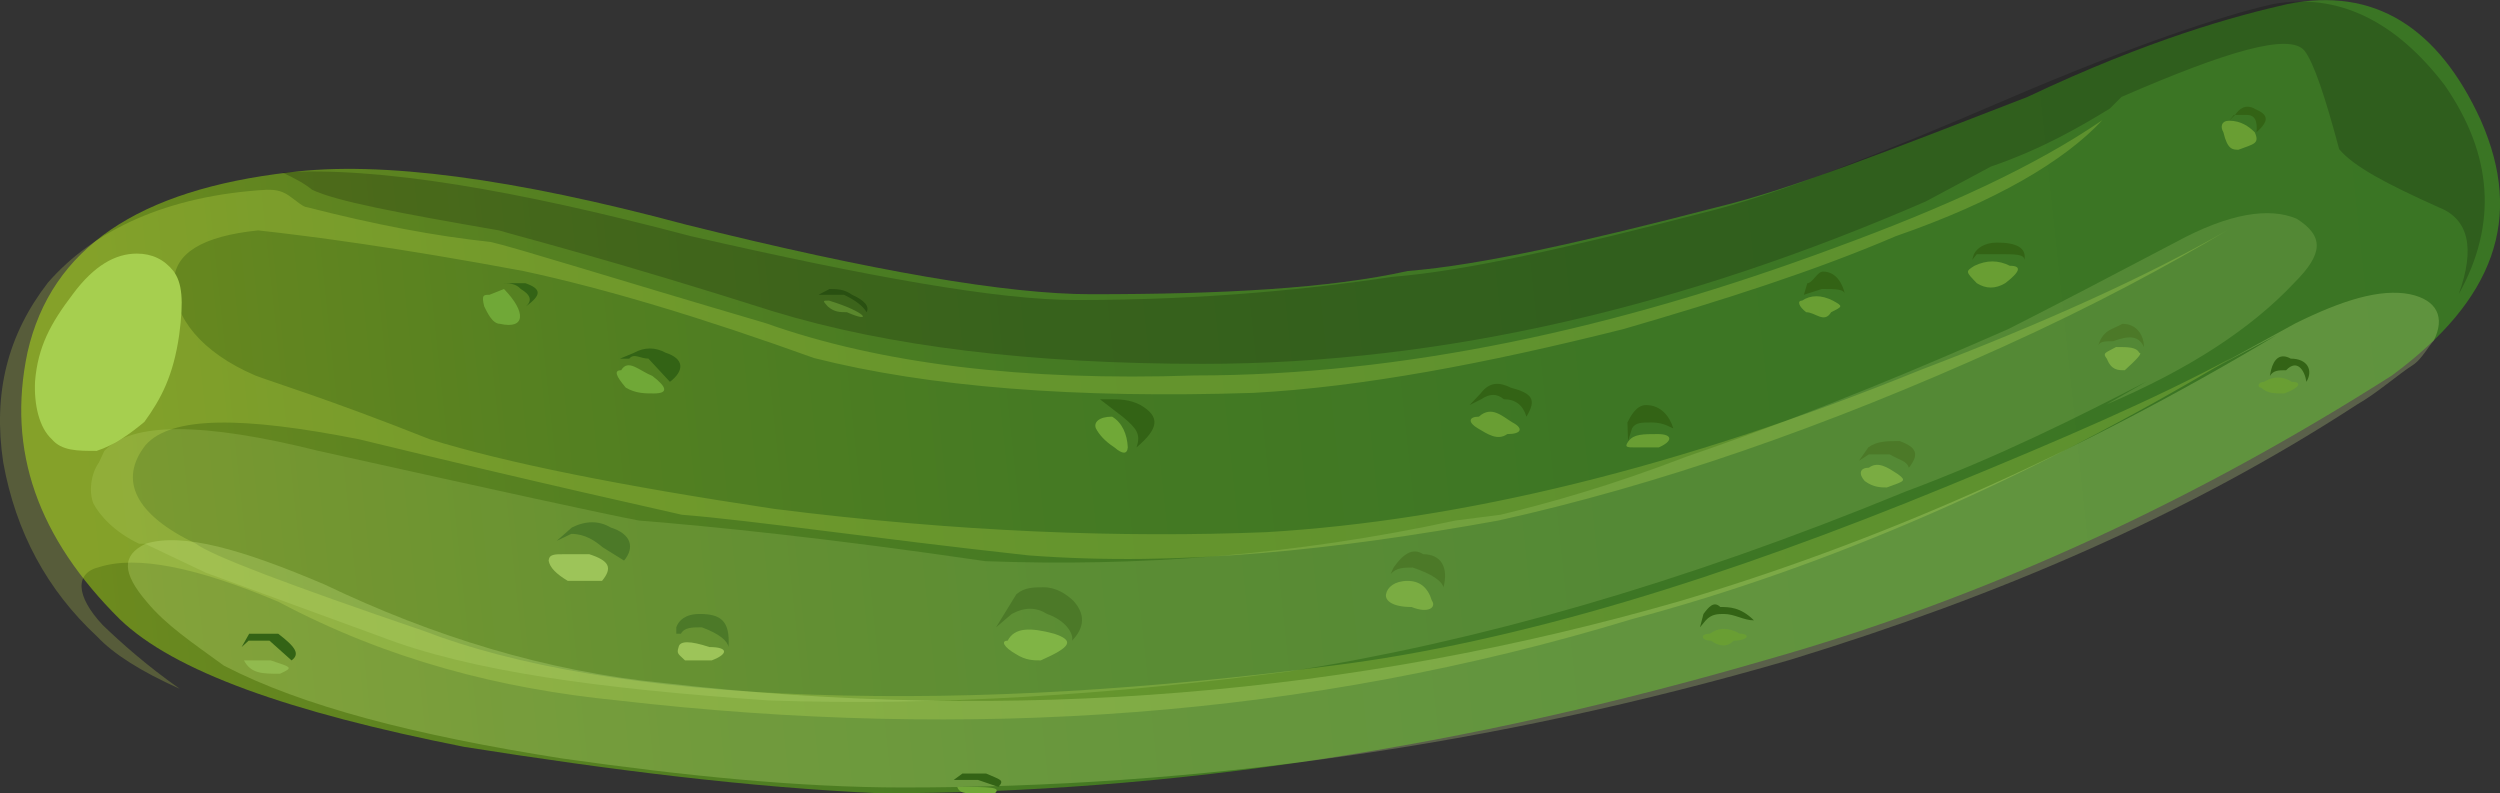 <?xml version="1.0"?>
<svg xmlns="http://www.w3.org/2000/svg" xmlns:xlink="http://www.w3.org/1999/xlink" width="430.8" height="136.7" viewBox="0 0 430.8 136.7">
  <rect x="0" y="0" width="430.8" height="136.7" fill="#333333" stroke="none"/>
  <defs>
    <linearGradient gradientTransform="matrix(-.789 .066 .074 .698 15.65 179.3)" y2="1.543" x2="-3.555" y1="1.543" x1="-49.92" gradientUnits="userSpaceOnUse" id="a">
      <stop offset="0" stop-color="#3a7524"/>
      <stop offset=".372" stop-color="#3d7624"/>
      <stop offset=".604" stop-color="#457a23"/>
      <stop offset=".796" stop-color="#548021"/>
      <stop offset=".969" stop-color="#68881f"/>
      <stop offset="1" stop-color="#6d8a1e"/>
    </linearGradient>
    <linearGradient xlink:href="#a" id="b" gradientUnits="userSpaceOnUse" gradientTransform="matrix(-9.041 .756 .854 7.997 60.46 348.9)" x1="-49.92" y1="1.543" x2="-3.555" y2="1.543"/>
  </defs>
  <g fill-rule="evenodd">
    <path d="M158.7 396.9c25.3 4 49.1 7 71.7 8 50.3 0 101.2-8 152.7-23 38.9-11 74.8-28 107.8-49 17.6-13 22.8-27 15.3-44-7.3-16-18.4-23-33.3-20-8.8 2-23.7 6-44.8 16-23.2 9-41 16-53.5 19-23.1 6-40.8 10-53.3 11-13.5 3-31.8 4-54.6 4-14.4 0-37.7-4-69.8-12-29.8-8-52.6-11-68.3-9-26 3-41.04 13-45.14 31-3.6 17 1.8 32 15.9 46 9.34 9 29.14 16 59.34 22z" fill="url(#b)" transform="translate(-78.72 -268.2)"/>
    <path d="M335.78 83.7c-38.9 16-74.3 27-106.2 31-30.7 4-60.6 6-89.7 5-29-1-51.4-5-66.9-11-23.5-8-36.6-13-39.2-15-10.5-5-13.4-11-8.7-17 4.4-5 16.6-5 36.8-1 32.9 8 51.4 12 55.6 13 12.5 1 32.4 4 59.7 7 26.3 2 53.3-1 81-6 27.1-6 56.2-16 87.1-30 15.5-7 28.4-14 38.5-20-14 8-31.7 16-52.7 24-41.8 17-79.4 26-112.8 28-24.8 1-53.1 0-84.8-4-26.7-4-46.5-8-59.4-12-17.6-7-27.6-10-30.1-11-9.3-4-14-10-14-16 0-5 4.8-8 14.5-9 9.1 1 24.3 3 45.7 7 14 3 30.7 8 50.1 15 19.8 5 45 7 75.7 6 18.6-1 39.9-5 63.8-11 17.2-5 32.9-10 46.9-16 17.3-6 29.1-13 35.6-20-11.7 8-27 15-46.1 22-37.7 14-74.5 22-110.3 22-29.5 1-54.2-2-73.9-9-27.2-8-43-13-47.4-14-9.5-1-20-3-31.7-6-.6 0-1.7-1-3.1-2-1.5-1-2.7-1-3.8-1-17.3 1-29.86 7-37.72 16-6.94 9-9.51 19-7.7 31 2.17 12 7.57 22 16.19 30 2.82 3 7.53 6 14.23 9-5.7-4-10.18-8-13.29-11-4.67-5-4.84-9-.53-10 6.42-2 16.62 0 30.82 6 18.8 10 38.3 15 58.5 17 60.6 7 118.9 3 174.7-14 33.7-9 68.2-24 103.3-45-13 7-29.2 14-48.7 22z" opacity=".2" fill="#e9ff57"/>
    <path d="M96.88 130.7c21.2 3 40.8 5 58.8 5 50.3 0 101.2-7 152.8-22 35.9-11 68.5-25 97.7-44 3.5-2 6.8-5 9.9-7 1.3-1 2.4-3 3.3-4 2-4 .6-7-4.1-8-5.1-1-11.6 1-19.7 5l-14.6 8 11.4-6c-35.1 21-69.5 36-103.3 46-55.8 16-114.1 21-174.7 14-20.2-2-39.7-8-58.5-17-14.1-6-24.4-9-30.8-7-4.12 2-4.07 5 .2 10 3.3 4 7.8 7 13.3 11 13.5 7 32.9 12 58.3 16z" opacity=".219" fill="#e4ff9e"/>
    <path d="M24.88 72.7c2.9-4 5-8 6-15 .8-6 .5-9-1-11-1.6-2-3.7-3-6.3-3-3.64 0-7.34 2-11.04 7-3.8 5-6 9-6.5 15-.2 4 .7 8 2.9 10 1.7 2 4.4 2 7.7 2 3.1-1 5.84-3 8.24-5z" fill="#a6cf4f"/>
    <path d="M95.94 93.2l2.5-1.2c2.4 0 4.1 1.2 5.4 2.3l3.7 2.3c1.9-2.3 1.2-4.6-2.3-5.7-2-1.2-4.3-1.2-6.7 0l-2.6 2.3zM171.64 108.1l2.7-2.3c2.2-1.2 4.2-1.2 6.1 0 3.2 1.1 4.6 3.4 4.3 4.6 2.2-2.3 2.3-4.6.2-6.9-1.2-1.1-2.9-2.3-5.1-2.3-1.7 0-3.3 0-4.7 1.2l-3.5 5.7zM239.64 98.9c1-1.1 2.3-1.1 3.8-1.1 3.3 1.1 5 2.3 5.3 3.4.9-3.4-.4-5.7-3.5-5.7-1.8-1.2-3.5 0-5.1 2.3l-.5 1.1zM195.84 77.1c3.9-3.3 4.1-5.3.7-7.3-1.9-1-3.7-1-5.4-1h-1.6l3.9 3c2.4 2 3.2 3 2.4 5.3zM106.84 61.8h1.6c.8-1 1.9 0 3.3 0l3.7 4c2.6-2 2.4-4-.7-5-1.8-1-3.7-1-5.5 0l-2.4 1zM253.24 69.8l2-1c1.5-1 2.7-1 3.9 0 2 0 3.3 1 3.9 3 1.8-3 1-4-2.7-5-2-1-3.7-1-5.2 1l-1.9 2zM280.54 76l.7-2.2c.6-1 1.6-1 3.4-1 2.2 0 3.4 1 3.7 1-.6-2-2.1-4-4.7-4-1.7 0-2.7 2-3.2 3l.1 3.2zM164.34 134.4h4.2l3.5 1.2c1.1-1.2.4-1.2-2.1-2.3h-4.1l-1.5 1.1zM320.34 79.4l1.7-1.1h3.6c1.9 1.1 2.9 1.1 3.3 2.3 1.8-2.3 1.4-3.5-1.6-4.6-2.1 0-3.9 0-5.4 1.1l-1.6 2.3zM339.84 44.8l.8-1h3.7c3 0 4.5 0 4.5 1 .4-2-1.2-3-4.7-3-2.2 0-3.5 1-4 2l-.3 1zM384.14 20.8l.8-1h2.2c1.4 0 1.9 1 1.7 3 2.2-2 2.1-3-.2-4-1.7-1-2.8 0-3.5 1l-1 1zM391.14 64.8c.6-1 1.5-1 2.8-1 1.9-2 3.2 0 3.5 2 1.2-2 .2-4-2.7-4-1.8-1-2.9 0-3.4 2l-.2 1zM292.94 108.1l1-1.2c1-1.1 2.1-1.1 3.1-1.1 1.9 0 3.4 1.1 5.2 1.1-2.3-2.3-4.3-2.3-5.8-2.3-1.1-1.1-2 0-2.9 1.2l-.6 2.3zM361.44 59.8c.3-1 1.2-1 2.7-1 2.7-1 4.4-1 5.3 1 0-2-1.2-4-3.7-4-1.8 1-3 1-3.9 3l-.4 1zM314.14 46.8c-1 0-1.8 2-2.7 2l-.6 2 3.1-1c2.5 0 3.9 0 4 1-.4-2-1.6-4-3.8-4zM141.04 50.8h4.4c2.1 1 3.3 2 3.9 3 .5-1-.3-2-2.5-3-1.4-1-2.7-1-3.9-1l-1.9 1zM116.54 109.2h.8c.6-1.1 1.9-1.1 3.6-1.1 3 1.1 4.4 2.3 4.6 3.4.3-4.6-1.4-5.7-5-5.7-2.4 0-3.6 1.1-4 2.3v1.1zM41.64 111.5l1.2-1.1h3.6l3.8 3.4c1.5-1.1.7-2.3-2.3-4.6h-5l-1.3 2.3zM86.44 48.8c1.2 0 2.4 0 3.3 1 1.7 1 2 2 .9 3 2.7-2 2.7-3-.1-4h-4.1z" fill="#336315"/>
    <path d="M179.34 113.8c5.2-2.3 5.9-3.4 2.3-4.6-4.1-1.1-6.8-1.1-8 1.2-1.2 0-.7 1.1 1.4 2.3 1.7 1.1 3.1 1.1 4.3 1.1z" fill="#70a837"/>
    <path d="M48.24 116.1c2.4-1.1 2-1.1-1.6-2.3h-4.6c1.2 2.3 3.2 2.3 6.2 2.3zM103.74 100.1c1.9-2.3 1.2-3.5-2.2-4.6h-4.3c-1.7 0-2.6 0-2.7 1.1.2 1.2 1.3 2.3 3.3 3.5h5.9zM122.64 113.8c2.9-1.1 2.9-2.3-.4-2.3-3.3-1.1-5.1-1.1-5.3 0-.4 1.2 0 1.2 1.1 2.3h4.6z" fill="#91ba4e"/>
    <path d="M112.64 67.8c2.5 0 2.4-1-.2-3-2.4-1-4.2-3-5.4-1-1.3 0-.9 1 .8 3 1.7 1 3.3 1 4.8 1zM86.14 55.8c4.4 1 4.6-2 .7-6l-2.5 1c-1 0-1.4 0-.9 2 .5 1 1.4 3 2.7 3zM145.94 53.8c4.5 2 3.5 0-3.1-2-1.1 0-1.1 0-.2 1 1.1 1 2.2 1 3.3 1zM194.34 77.1c-.1-2.3-1-4.3-2.7-5.3-2.3 0-3.2 1-2.8 2 .5 1 1.5 2.2 3.2 3.3 1.4 1.2 2.2 1.2 2.3 0zM164.94 135.6c.4 1.1 1.4 1.1 2.7 1.1h3.8c1.2-1.1-1-1.1-6.5-1.1z" fill="#70a837"/>
    <path d="M246.74 103.5c-.7-2.3-2.1-3.4-4.2-3.4-2.2 0-3.5 1.1-3.7 2.3-.2 1.1 1.1 2.2 4.4 2.2 3 1.2 4.3 0 3.5-1.1zM259.74 74.8c2.5 0 2.8-1 .9-2-1.7-1-3.6-3-5.8-1-1.8 0-1.9 1-.2 2s3.4 2.2 5.1 1zM285.84 77.1c2.5-1.1 2.4-2.3-.2-2.3-2.5 0-4.1 0-5 1.2-.8 1.1-.3 1.1 1.2 1.1h4zM298.74 110.4c2.6 0 2.9-1.2 1.1-1.2-2-1.1-3.7-1.1-5.2 0-1.7 0-1.6 1.2.2 1.2 1.5 1.1 2.9 1.1 3.9 0zM325.14 84c3-1.1 3.5-1.1 1.9-2.3-1.7-1.1-3.4-2.3-5-1.1-1.6 0-1.8 1.1-.7 2.3 1.5 1.1 2.8 1.1 3.8 1.1zM315.54 53.8c2-1 2.1-1 .3-2-2-1-3.8-1-5.3 0-.9 0-.6 1 .7 2 1.6 0 3.1 2 4.3 0zM345.54 48.8c2.6-2 2.9-3 .8-3-2-1-4-1-6.1 0-1.6 1-1.5 1 .4 3 1.6 1 3.2 1 4.9 0zM366.14 63.8c2.2-2 3.1-3 2.5-3-.5-1-1.9-1-4-1-1.8 1-2.4 1-1.6 2 .8 2 1.9 2 3.1 2zM393.64 67.8c2.7-1 3.1-2 1.3-2-1.6-1-3.2-1-4.8 0-1.1 0-1.2 1-.5 1 1 1 2.3 1 4 1zM385.74 25.8c2.6-1 3.7-1 2.8-3-1-1-2.4-2-4.4-2-1.3 0-1.6 1-1 2 .7 3 1.6 3 2.6 3z" fill="#699e33"/>
    <path d="M290.58 78.7c-13 5-23.7 8-32 10l-7.8 1c-27.7 6-54.7 8-81 7-27.3-4-47.2-6-59.7-7-5.3-1-23.7-5-55.2-12-20-5-32.2-5-36.9 0l-.93 2c-1.42 2-1.74 5-.98 7 1 2 3.64 5 7.91 7h1l10.5 5 30.1 11c15.5 6 37.9 9 66.9 11 29.1 1 59-1 89.7-5 31.9-5 67.3-15 106.2-31 16.1-6 30-13 41.6-19l-7 4c14.1-6 24.9-13 32.4-21 5-5 5.1-8 .4-11-4.7-2-11.6-1-20.8 4-11.4 6-21 11-28.9 15-13.7 6-32.2 14-55.5 22z" opacity=".141" fill="#e4ff9e"/>
    <path d="M346.78 16.7c-23.2 10-41 17-53.4 20-23.1 6-40.9 10-53.4 11-13.5 2-31.6 4-54.5 4-13.6 0-35.7-4-66.4-11-30.3-8-53.8-12-70.5-11 2.2 1 4 2 5.2 3 4.2 2 14.9 4 32.2 7 3.3 1 19.1 5 47.4 14 19.7 6 44.3 9 73.9 9 41.6 0 83.2-10 124.6-28l11.2-6c8.8-3 15.6-7 20.5-10l2-2c18.4-8 28.9-11 31.5-8 1.6 2 3.6 8 6 17 2.5 3 8.2 6 17.1 10 5.2 2 6.4 7 3.5 15 6.7-12 5.9-24-2.4-36-8.4-11-18.3-16-29.6-14-8.8 2-23.8 7-44.9 16z" opacity=".199"/>
  </g>
</svg>
